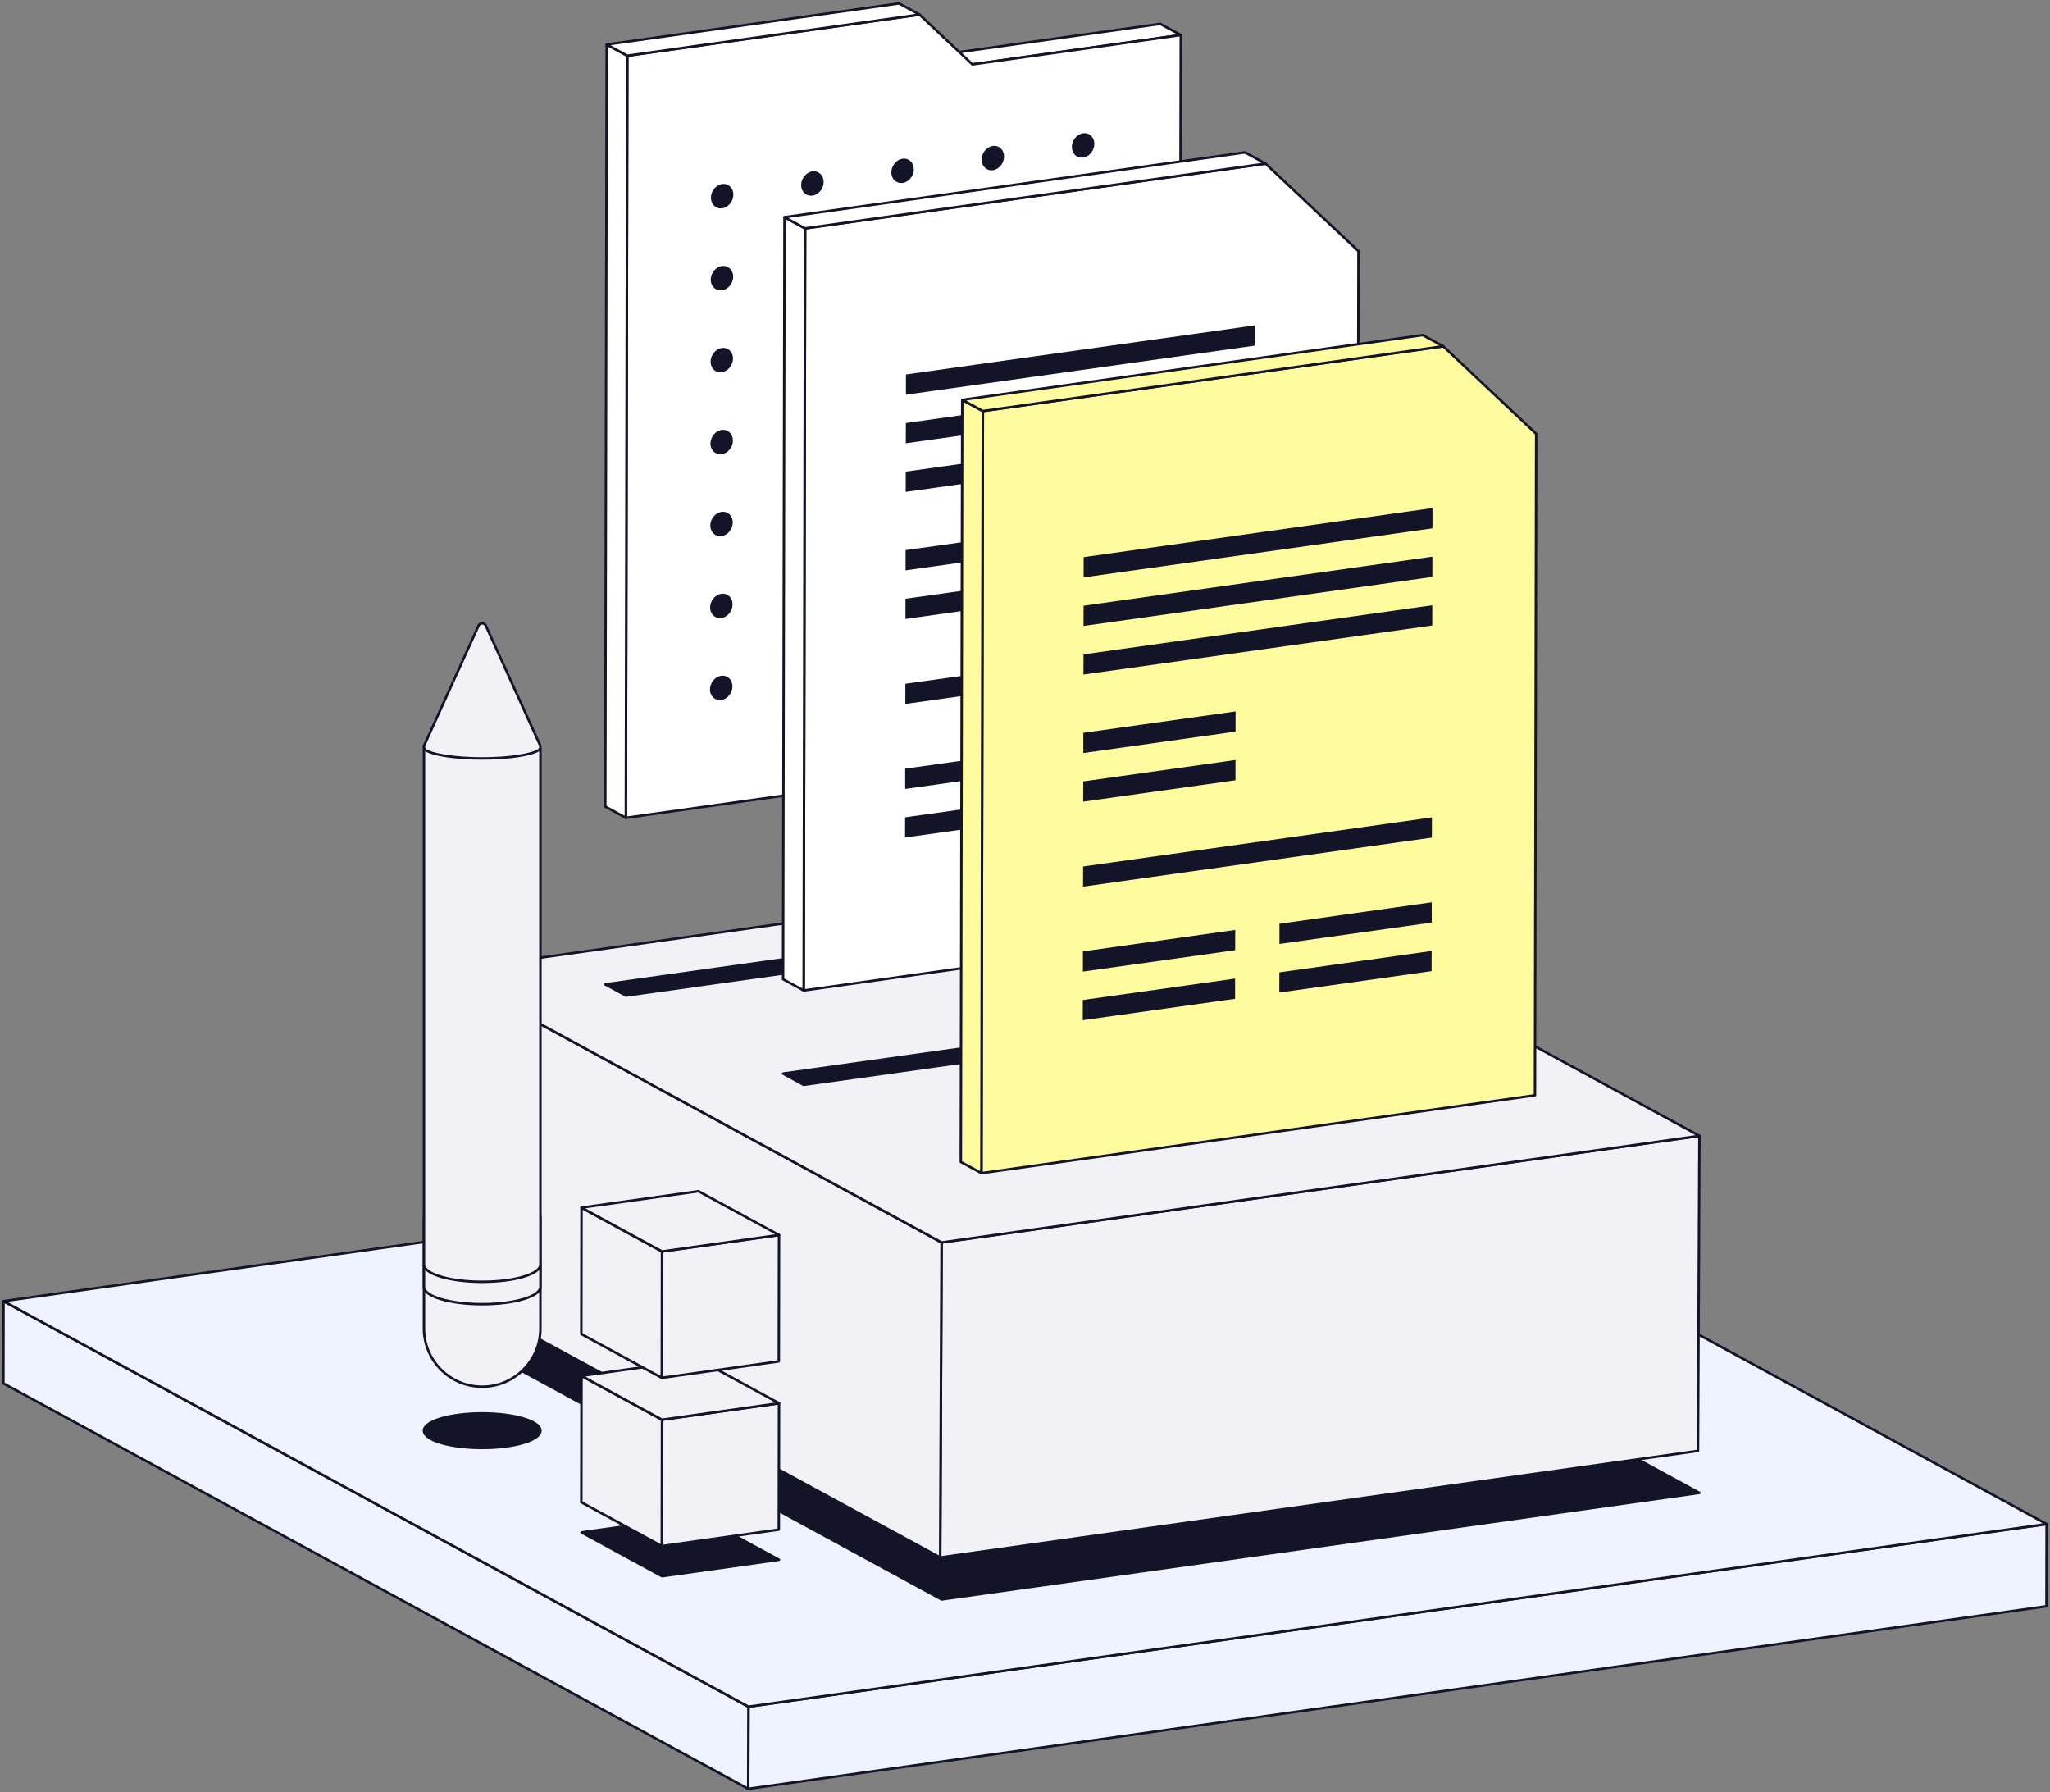 <svg width="413" height="361" viewBox="0 0 413 361" fill="none" xmlns="http://www.w3.org/2000/svg">
<rect x="0" y="0" width="413" height="361" fill="#808080" stroke="none"/>
<g clip-path="url(#clip0_1024_4539)">
<path d="M412.318 306.992L412.29 323.548L150.738 360.318L150.779 343.776L412.318 306.992Z" fill="#EFF2FF" stroke="#141428" stroke-width="0.5" stroke-linecap="round" stroke-linejoin="round"/>
<path d="M150.738 360.321L0.682 278.646L0.709 262.09L150.779 343.779L150.738 360.321Z" fill="#EFF2FF" stroke="#141428" stroke-width="0.5" stroke-linecap="round" stroke-linejoin="round"/>
<path d="M150.779 343.777L0.709 262.088L262.261 225.305L412.318 306.993L150.779 343.777Z" fill="#EFF2FF" stroke="#141428" stroke-width="0.5" stroke-linecap="round" stroke-linejoin="round"/>
<path d="M189.695 322.183L89.344 267.56L242.019 246.09L342.371 300.713L189.695 322.183Z" fill="#141428" stroke="#141428" stroke-width="0.5" stroke-linejoin="round"/>
<path d="M342.37 228.797L342.084 292.251L189.408 313.72L189.695 250.267L342.37 228.797Z" fill="#F2F2F6" stroke="#141428" stroke-width="0.5" stroke-linejoin="round"/>
<path d="M189.408 313.721L89.07 259.098L89.343 195.645L189.695 250.267L189.408 313.721Z" fill="#F2F2F6" stroke="#141428" stroke-width="0.5" stroke-linejoin="round"/>
<path d="M189.695 250.268L89.344 195.646L242.019 174.176L342.371 228.799L189.695 250.268Z" fill="#F2F2F6" stroke="#141428" stroke-width="0.5" stroke-linejoin="round"/>
<path d="M133.375 317.503L117.156 308.672L140.727 305.355L156.945 314.186L133.375 317.503Z" fill="#141428" stroke="#141428" stroke-width="0.5" stroke-linejoin="round"/>
<path d="M156.945 282.656L156.904 308.111L133.334 311.428L133.375 285.973L156.945 282.656Z" fill="#F2F2F6" stroke="#141428" stroke-width="0.5" stroke-linejoin="round"/>
<path d="M133.334 311.427L117.115 302.596L117.156 277.141L133.374 285.971L133.334 311.427Z" fill="#F2F2F6" stroke="#141428" stroke-width="0.5" stroke-linejoin="round"/>
<path d="M133.375 285.972L117.156 277.141L140.727 273.824L156.945 282.655L133.375 285.972Z" fill="#F2F2F6" stroke="#141428" stroke-width="0.5" stroke-linejoin="round"/>
<path d="M156.945 248.766L156.904 274.221L133.334 277.538L133.375 252.082L156.945 248.766Z" fill="#F2F2F6" stroke="#141428" stroke-width="0.5" stroke-linejoin="round"/>
<path d="M133.334 277.54L117.115 268.709L117.156 243.254L133.374 252.085L133.334 277.54Z" fill="#F2F2F6" stroke="#141428" stroke-width="0.5" stroke-linejoin="round"/>
<path d="M133.375 252.083L117.156 243.252L140.727 239.949L156.945 248.766L133.375 252.083Z" fill="#F2F2F6" stroke="#141428" stroke-width="0.5" stroke-linejoin="round"/>
<path d="M126.104 200.544L121.943 198.278L233.725 182.555L237.886 184.82L126.104 200.544Z" fill="#141428" stroke="#141428" stroke-width="0.5" stroke-linecap="round" stroke-linejoin="round"/>
<path d="M161.91 218.519L157.764 216.253L269.546 200.543L273.692 202.795L161.91 218.519Z" fill="#141428" stroke="#141428" stroke-width="0.5" stroke-linecap="round" stroke-linejoin="round"/>
<path d="M195.901 12.967L191.754 10.701L233.739 4.805L237.885 7.057L195.901 12.967Z" fill="white" stroke="#141428" stroke-width="0.5" stroke-linecap="round" stroke-linejoin="round"/>
<path d="M185.248 2.938L195.901 12.969L237.885 7.059L237.613 149.035L126.09 164.732L126.376 11.222L185.248 2.938Z" fill="white" stroke="#141428" stroke-width="0.5" stroke-linecap="round" stroke-linejoin="round"/>
<path d="M126.09 164.73L121.943 162.464L122.23 8.969L126.376 11.221L126.09 164.73Z" fill="white" stroke="#141428" stroke-width="0.5" stroke-linecap="round" stroke-linejoin="round"/>
<path d="M126.377 11.221L122.23 8.968L181.115 0.684L185.248 2.936L126.377 11.221Z" fill="white" stroke="#141428" stroke-width="0.5" stroke-linecap="round" stroke-linejoin="round"/>
<path d="M145.487 37.072C146.728 36.895 147.751 37.85 147.751 39.201C147.751 40.553 146.728 41.794 145.487 41.958C144.246 42.122 143.223 41.18 143.223 39.829C143.223 38.478 144.246 37.236 145.487 37.072Z" fill="#141428"/>
<path d="M163.669 34.521C164.91 34.344 165.933 35.299 165.933 36.65C165.933 38.002 164.91 39.244 163.669 39.407C162.427 39.571 161.404 38.63 161.404 37.278C161.404 35.927 162.427 34.685 163.682 34.508L163.669 34.521Z" fill="#141428"/>
<path d="M181.839 31.966C183.093 31.789 184.103 32.745 184.103 34.096C184.103 35.447 183.08 36.689 181.839 36.853C180.597 37.017 179.574 36.075 179.574 34.724C179.574 33.372 180.597 32.13 181.839 31.966Z" fill="#141428"/>
<path d="M200.02 29.4C201.275 29.223 202.284 30.178 202.284 31.529C202.284 32.881 201.261 34.123 200.02 34.286C198.779 34.45 197.756 33.508 197.756 32.157C197.756 30.806 198.779 29.564 200.02 29.4Z" fill="#141428"/>
<path d="M218.204 26.849C219.459 26.672 220.468 27.627 220.468 28.979C220.468 30.33 219.445 31.572 218.204 31.736C216.962 31.899 215.939 30.958 215.939 29.606C215.939 28.255 216.962 27.013 218.204 26.849Z" fill="#141428"/>
<path d="M145.446 53.588C146.687 53.41 147.71 54.366 147.71 55.717C147.71 57.068 146.687 58.31 145.446 58.474C144.205 58.638 143.182 57.696 143.182 56.345C143.182 54.993 144.205 53.751 145.446 53.588Z" fill="#141428"/>
<path d="M163.628 51.021C164.869 50.844 165.892 51.799 165.892 53.15C165.892 54.502 164.869 55.744 163.628 55.907C162.386 56.071 161.363 55.13 161.363 53.778C161.363 52.427 162.386 51.185 163.641 51.008L163.628 51.021Z" fill="#141428"/>
<path d="M181.811 48.47C183.066 48.293 184.075 49.248 184.075 50.6C184.075 51.951 183.052 53.193 181.811 53.357C180.57 53.534 179.547 52.579 179.547 51.227C179.547 49.876 180.57 48.634 181.811 48.47Z" fill="#141428"/>
<path d="M199.993 45.916C201.248 45.738 202.257 46.694 202.257 48.045C202.257 49.396 201.234 50.638 199.993 50.802C198.752 50.966 197.729 50.024 197.729 48.673C197.729 47.322 198.752 46.08 199.993 45.916Z" fill="#141428"/>
<path d="M218.176 43.349C219.431 43.172 220.441 44.127 220.441 45.479C220.441 46.83 219.418 48.072 218.176 48.236C216.921 48.413 215.912 47.458 215.912 46.106C215.912 44.755 216.935 43.513 218.176 43.349Z" fill="#141428"/>
<path d="M147.323 73.571C147.993 72.339 147.683 70.877 146.631 70.304C145.579 69.731 144.183 70.265 143.513 71.497C142.844 72.728 143.154 74.191 144.206 74.764C145.258 75.337 146.654 74.802 147.323 73.571Z" fill="#141428"/>
<path d="M163.6 67.537C164.841 67.359 165.865 68.315 165.865 69.666C165.865 71.017 164.841 72.259 163.6 72.423C162.359 72.587 161.336 71.645 161.336 70.294C161.336 68.943 162.359 67.701 163.614 67.523L163.6 67.537Z" fill="#141428"/>
<path d="M183.677 68.469C184.347 67.238 184.037 65.775 182.984 65.202C181.932 64.629 180.537 65.163 179.867 66.395C179.197 67.627 179.507 69.089 180.559 69.662C181.612 70.235 183.007 69.701 183.677 68.469Z" fill="#141428"/>
<path d="M201.859 65.907C202.528 64.675 202.218 63.212 201.166 62.64C200.114 62.067 198.718 62.601 198.048 63.833C197.379 65.064 197.689 66.527 198.741 67.1C199.793 67.672 201.189 67.138 201.859 65.907Z" fill="#141428"/>
<path d="M220.038 63.352C220.708 62.121 220.398 60.658 219.346 60.085C218.294 59.512 216.898 60.046 216.228 61.278C215.558 62.509 215.869 63.972 216.921 64.545C217.973 65.118 219.369 64.584 220.038 63.352Z" fill="#141428"/>
<path d="M145.391 86.603C146.632 86.426 147.656 87.381 147.656 88.733C147.656 90.084 146.632 91.326 145.391 91.49C144.15 91.653 143.127 90.712 143.127 89.36C143.127 88.009 144.15 86.767 145.391 86.603Z" fill="#141428"/>
<path d="M163.573 84.037C164.814 83.859 165.837 84.815 165.837 86.166C165.837 87.517 164.814 88.759 163.573 88.923C162.332 89.087 161.309 88.145 161.309 86.794C161.309 85.443 162.332 84.201 163.587 84.023L163.573 84.037Z" fill="#141428"/>
<path d="M181.743 81.486C182.998 81.309 184.007 82.264 184.007 83.615C184.007 84.966 182.984 86.209 181.743 86.372C180.502 86.55 179.479 85.594 179.479 84.243C179.479 82.892 180.502 81.65 181.743 81.486Z" fill="#141428"/>
<path d="M199.924 78.935C201.179 78.758 202.189 79.713 202.189 81.064C202.189 82.416 201.166 83.658 199.924 83.822C198.683 83.985 197.66 83.044 197.66 81.692C197.66 80.341 198.683 79.099 199.924 78.935Z" fill="#141428"/>
<path d="M218.108 76.369C219.363 76.191 220.372 77.147 220.372 78.498C220.372 79.849 219.349 81.091 218.108 81.255C216.853 81.433 215.844 80.477 215.844 79.126C215.844 77.775 216.867 76.533 218.108 76.369Z" fill="#141428"/>
<path d="M145.364 103.107C146.605 102.93 147.628 103.885 147.628 105.236C147.628 106.588 146.605 107.83 145.364 107.993C144.123 108.157 143.1 107.215 143.1 105.864C143.1 104.513 144.123 103.271 145.364 103.107Z" fill="#141428"/>
<path d="M163.547 100.552C164.789 100.375 165.812 101.33 165.812 102.682C165.812 104.033 164.789 105.275 163.547 105.439C162.306 105.603 161.283 104.661 161.283 103.31C161.283 101.958 162.306 100.716 163.561 100.539L163.547 100.552Z" fill="#141428"/>
<path d="M181.715 97.986C182.97 97.809 183.98 98.764 183.98 100.115C183.98 101.467 182.957 102.709 181.715 102.872C180.474 103.05 179.451 102.094 179.451 100.743C179.451 99.392 180.474 98.15 181.715 97.986Z" fill="#141428"/>
<path d="M199.897 95.435C201.152 95.258 202.161 96.213 202.161 97.564C202.161 98.916 201.138 100.158 199.897 100.322C198.656 100.485 197.633 99.544 197.633 98.192C197.633 96.841 198.656 95.599 199.897 95.435Z" fill="#141428"/>
<path d="M218.081 92.885C219.336 92.707 220.345 93.662 220.345 95.014C220.345 96.365 219.322 97.607 218.081 97.771C216.839 97.935 215.816 96.993 215.816 95.642C215.816 94.29 216.839 93.048 218.081 92.885Z" fill="#141428"/>
<path d="M145.323 119.607C146.564 119.43 147.587 120.385 147.587 121.736C147.587 123.088 146.564 124.33 145.323 124.493C144.082 124.657 143.059 123.715 143.059 122.364C143.059 121.013 144.082 119.771 145.323 119.607Z" fill="#141428"/>
<path d="M163.506 117.056C164.748 116.879 165.771 117.834 165.771 119.186C165.771 120.537 164.748 121.779 163.506 121.943C162.265 122.106 161.242 121.165 161.242 119.813C161.242 118.462 162.265 117.22 163.52 117.043L163.506 117.056Z" fill="#141428"/>
<path d="M181.688 114.502C182.943 114.324 183.952 115.28 183.952 116.631C183.952 117.982 182.929 119.224 181.688 119.388C180.447 119.565 179.424 118.61 179.424 117.259C179.424 115.908 180.447 114.665 181.688 114.502Z" fill="#141428"/>
<path d="M199.87 111.951C201.125 111.773 202.134 112.729 202.134 114.08C202.134 115.431 201.111 116.673 199.87 116.837C198.628 117.001 197.605 116.059 197.605 114.708C197.605 113.357 198.628 112.115 199.87 111.951Z" fill="#141428"/>
<path d="M218.053 109.384C219.308 109.207 220.318 110.162 220.318 111.514C220.318 112.865 219.295 114.107 218.053 114.271C216.812 114.435 215.789 113.493 215.789 112.142C215.789 110.79 216.812 109.548 218.053 109.384Z" fill="#141428"/>
<path d="M145.296 136.123C146.537 135.945 147.56 136.901 147.56 138.252C147.56 139.603 146.537 140.845 145.296 141.009C144.054 141.173 143.031 140.231 143.031 138.88C143.031 137.529 144.054 136.287 145.296 136.123Z" fill="#141428"/>
<path d="M163.479 133.572C164.72 133.395 165.743 134.35 165.743 135.701C165.743 137.052 164.72 138.295 163.479 138.458C162.238 138.622 161.215 137.68 161.215 136.329C161.215 134.978 162.238 133.736 163.493 133.558L163.479 133.572Z" fill="#141428"/>
<path d="M181.647 131.006C182.902 130.828 183.911 131.784 183.911 133.135C183.911 134.486 182.888 135.728 181.647 135.892C180.406 136.069 179.383 135.114 179.383 133.763C179.383 132.411 180.406 131.169 181.647 131.006Z" fill="#141428"/>
<path d="M199.829 128.451C201.084 128.273 202.093 129.229 202.093 130.58C202.093 131.931 201.07 133.173 199.829 133.337C198.587 133.501 197.564 132.559 197.564 131.208C197.564 129.857 198.587 128.615 199.829 128.451Z" fill="#141428"/>
<path d="M218.012 125.9C219.267 125.723 220.277 126.678 220.277 128.029C220.277 129.381 219.254 130.623 218.012 130.786C216.757 130.964 215.748 130.008 215.748 128.657C215.748 127.306 216.771 126.064 218.012 125.9Z" fill="#141428"/>
<path d="M254.95 32.953L273.679 50.587L273.433 183.828L161.91 199.511L162.197 46.002L254.95 32.953Z" fill="white" stroke="#141428" stroke-width="0.5" stroke-linecap="round" stroke-linejoin="round"/>
<path d="M161.91 199.507L157.764 197.242L158.05 43.746L162.197 45.998L161.91 199.507Z" fill="white" stroke="#141428" stroke-width="0.5" stroke-linecap="round" stroke-linejoin="round"/>
<path d="M162.197 46L158.051 43.748L250.818 30.699L254.951 32.951L162.197 46Z" fill="white" stroke="#141428" stroke-width="0.5" stroke-linecap="round" stroke-linejoin="round"/>
<path d="M252.782 65.543V69.624L182.508 79.506V75.425L252.782 65.543Z" fill="#141428"/>
<path d="M252.741 85.117V89.198L182.467 99.08V94.999L252.741 85.117Z" fill="#141428"/>
<path d="M252.769 75.328L252.755 79.409L182.48 89.291L182.494 85.21L252.769 75.328Z" fill="#141428"/>
<path d="M252.673 127.852L252.659 131.919L182.385 141.801L182.398 137.733L252.673 127.852Z" fill="#141428"/>
<path d="M213.116 106.504V110.571L182.439 114.884V110.817L213.116 106.504Z" fill="#141428"/>
<path d="M213.103 116.289V120.356L182.412 124.683L182.426 120.602L213.103 116.289Z" fill="#141428"/>
<path d="M213.034 150.52V154.601L182.357 158.914V154.833L213.034 150.52Z" fill="#141428"/>
<path d="M252.632 144.953V149.034L221.955 153.347V149.266L252.632 144.953Z" fill="#141428"/>
<path d="M213.021 160.32V164.388L182.33 168.701L182.344 164.633L213.021 160.32Z" fill="#141428"/>
<path d="M252.618 154.754L252.605 158.821L221.928 163.134L221.941 159.067L252.618 154.754Z" fill="#141428"/>
<path d="M290.755 69.75L309.483 87.384L309.238 220.625L197.715 236.308L198.001 82.798L290.755 69.75Z" fill="#FFFB9E" stroke="#141428" stroke-width="0.5" stroke-linecap="round" stroke-linejoin="round"/>
<path d="M197.715 236.304L193.568 234.052L193.855 80.543L198.001 82.795L197.715 236.304Z" fill="#FFFB9E" stroke="#141428" stroke-width="0.5" stroke-linecap="round" stroke-linejoin="round"/>
<path d="M198.002 82.796L193.855 80.544L286.623 67.496L290.756 69.748L198.002 82.796Z" fill="#FFFB9E" stroke="#141428" stroke-width="0.5" stroke-linecap="round" stroke-linejoin="round"/>
<path d="M288.587 102.34V106.421L218.312 116.303V112.222L288.587 102.34Z" fill="#141428"/>
<path d="M288.546 121.914V125.995L218.271 135.877L218.285 131.81L288.546 121.914Z" fill="#141428"/>
<path d="M288.573 112.125L288.56 116.206L218.285 126.088L218.299 122.007L288.573 112.125Z" fill="#141428"/>
<path d="M288.478 164.648L288.464 168.716L218.189 178.598L218.203 174.53L288.478 164.648Z" fill="#141428"/>
<path d="M248.921 143.301V147.368L218.244 151.681V147.614L248.921 143.301Z" fill="#141428"/>
<path d="M248.907 153.086V157.167L218.217 161.48L218.23 157.399L248.907 153.086Z" fill="#141428"/>
<path d="M248.853 187.316L248.839 191.397L218.162 195.71V191.643L248.853 187.316Z" fill="#141428"/>
<path d="M288.437 181.75V185.831L257.76 190.144V186.077L288.437 181.75Z" fill="#141428"/>
<path d="M248.825 197.117V201.185L218.135 205.498L218.148 201.43L248.825 197.117Z" fill="#141428"/>
<path d="M288.423 191.551L288.409 195.618L257.732 199.931L257.746 195.864L288.423 191.551Z" fill="#141428"/>
<path d="M97.145 291.664C103.623 291.664 108.875 290.106 108.875 288.184C108.875 286.261 103.623 284.703 97.145 284.703C90.666 284.703 85.414 286.261 85.414 288.184C85.414 290.106 90.666 291.664 97.145 291.664Z" fill="#141428" stroke="#141428" stroke-width="0.5" stroke-linejoin="round"/>
<path d="M85.414 245.367C85.414 242.746 90.666 240.617 97.145 240.617C103.624 240.617 108.875 242.746 108.875 245.367V267.587C108.875 274.071 103.624 279.325 97.145 279.325C90.666 279.325 85.414 274.071 85.414 267.587V245.367Z" fill="#F2F2F6" stroke="#141428" stroke-width="0.5" stroke-linejoin="round"/>
<path d="M108.875 150.849V259.221C108.875 261.145 103.624 262.701 97.145 262.701C90.666 262.701 85.414 261.145 85.414 259.221V150.207L108.875 150.849Z" fill="#F2F2F6" stroke="#141428" stroke-width="0.5" stroke-linejoin="round"/>
<path d="M108.875 254.715C108.875 256.639 103.624 258.195 97.145 258.195C90.666 258.195 85.414 256.639 85.414 254.715" fill="#F2F2F6"/>
<path d="M108.875 254.715C108.875 256.639 103.624 258.195 97.145 258.195C90.666 258.195 85.414 256.639 85.414 254.715" stroke="#141428" stroke-width="0.5" stroke-linejoin="round"/>
<path d="M108.781 150.055L97.841 125.951C97.527 125.433 96.763 125.433 96.45 125.951L85.51 150.055C85.319 150.397 85.415 150.833 85.728 151.065C87.12 152.048 91.703 152.772 97.145 152.772C102.588 152.772 107.171 152.048 108.562 151.065C108.876 150.833 108.972 150.397 108.781 150.055Z" fill="#F2F2F6" stroke="#141428" stroke-width="0.5" stroke-linejoin="round"/>
</g>
<defs>
<clipPath id="clip0_1024_4539">
<rect width="413" height="361" fill="white"/>
</clipPath>
</defs>
</svg>
